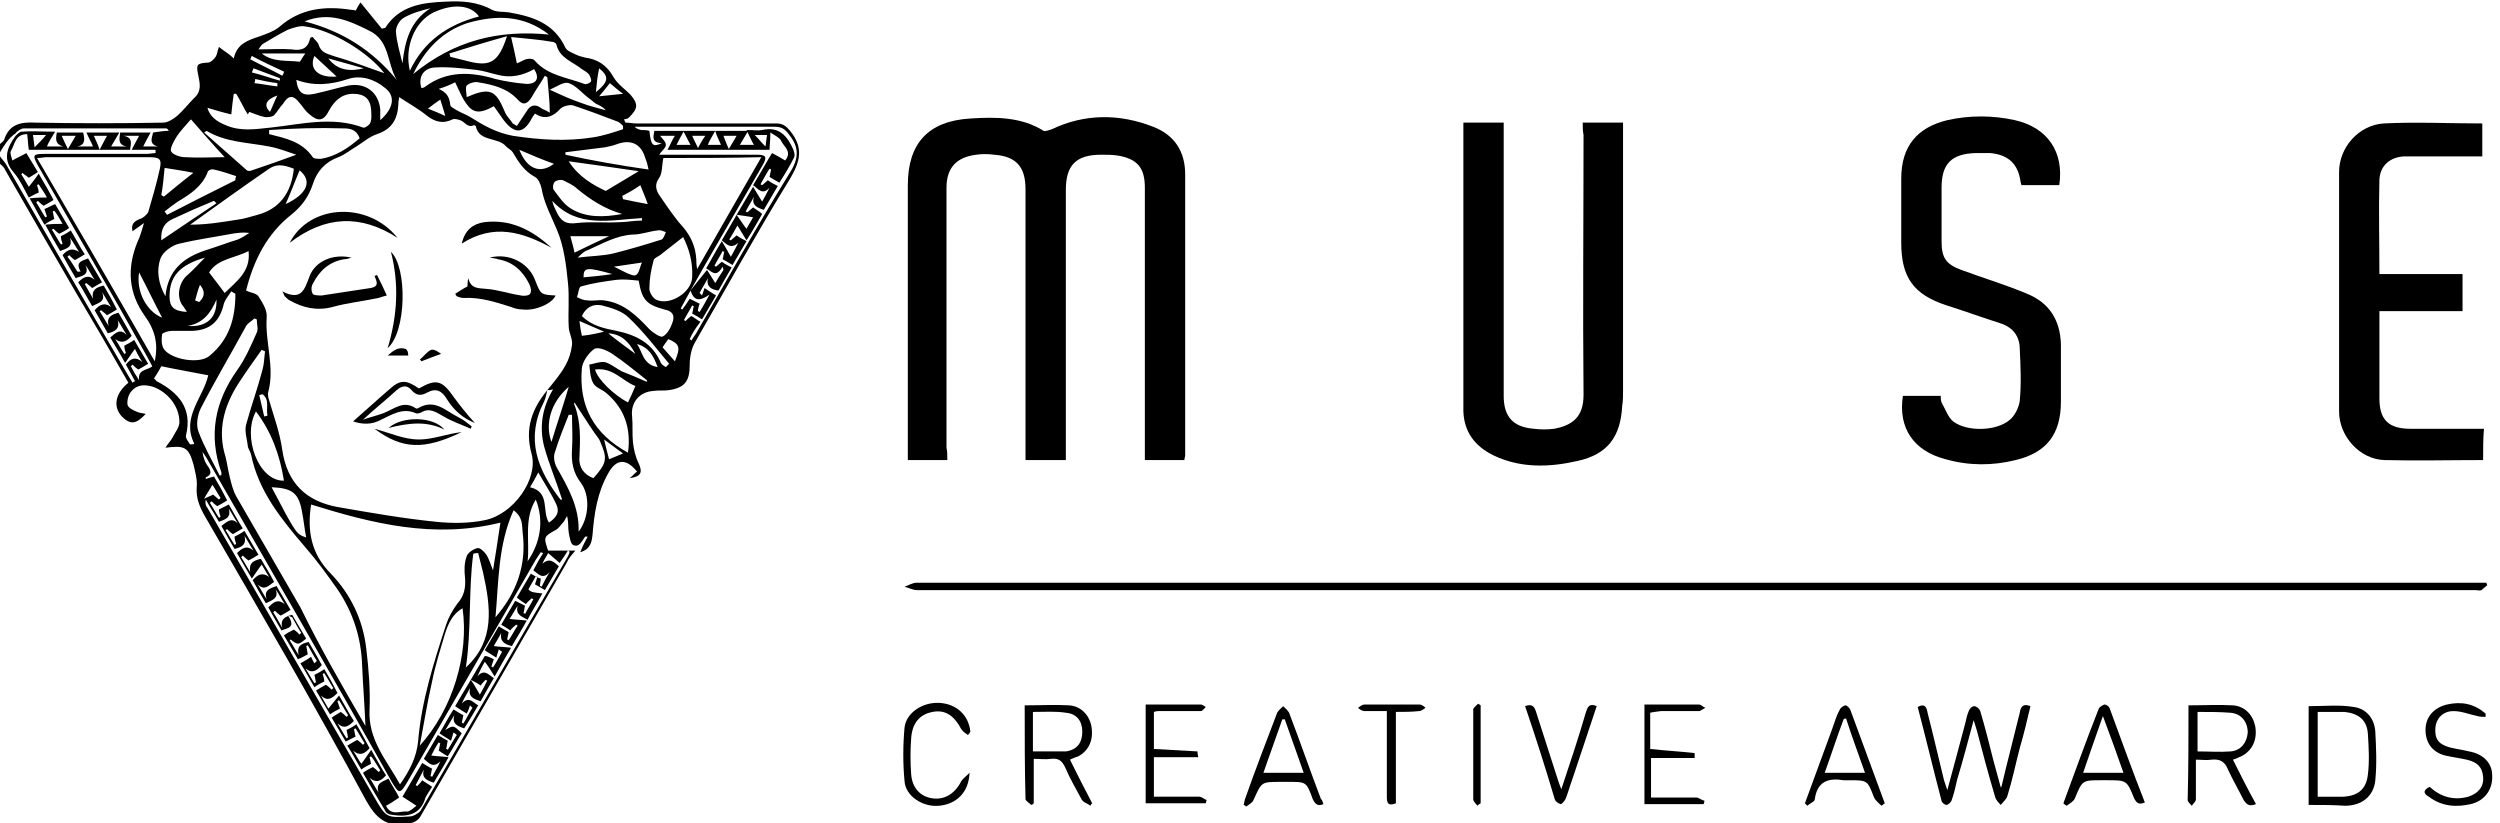 <svg xmlns="http://www.w3.org/2000/svg" width="243" height="80" viewBox="0 0 243 80" fill="none"><g clip-path="url(#clip0_3491_1493)"><path d="M0 13.999C0.16 13.839 0.32 13.759 0.4 13.599C0.88 12.079 2 11.839 3.44 11.919C7.6 11.999 11.68 11.999 15.84 11.919C16.32 11.919 16.8 11.599 17.2 11.279C17.84 10.719 18.32 10.079 18.88 9.519C19.6 8.879 19.44 8.159 19.28 7.359C19.04 6.239 19.12 6.159 20.24 6.079C20.48 6.079 20.8 5.759 20.96 5.519C21.12 5.279 21.12 4.959 21.28 4.559C21.76 4.959 22.24 5.199 22.72 5.679C23.04 4.239 24.08 3.919 25.28 3.519C25.92 3.279 26.64 3.039 27.12 2.639C29.2 0.799 31.6 0.559 34.16 0.959C34.32 0.959 34.4 0.959 34.56 1.039C34.72 0.799 34.8 0.559 35.04 0.239C35.76 1.119 36.48 1.999 37.12 2.799C37.28 2.719 37.44 2.719 37.44 2.719C38.8 0.559 41.04 0.239 43.36 0.159C44.88 0.079 46.4 0.159 47.84 0.959C48.32 1.199 48.88 1.119 49.44 1.199C51.76 1.599 53.84 2.239 54.96 4.639C55.12 4.959 55.6 5.119 55.92 5.279C56.24 5.439 56.56 5.519 56.88 5.599C58.08 5.759 58.96 6.319 59.6 7.439C60 8.159 60.72 8.639 61.28 9.199C62.08 10.159 62 10.559 61.12 11.439C61.04 11.519 60.8 11.599 60.64 11.599C60.72 11.679 60.72 11.839 60.8 11.919C61.12 11.919 61.52 11.999 61.84 11.999C66.4 11.999 70.96 11.999 75.44 11.999C76.08 11.999 76.4 12.239 76.8 12.719C78.08 14.319 77.84 15.599 76.8 17.359C73.6 22.559 70.64 27.919 67.6 33.199C67.2 33.839 67.04 34.719 67.04 35.439C67.04 36.959 66.64 37.679 65.04 37.919C64.56 37.999 64 37.919 63.52 37.999C62.16 38.079 61.28 39.119 61.44 40.479C61.52 41.279 61.44 42.159 61.52 42.959C61.6 43.679 61.76 44.399 62.08 45.039C62.48 45.919 62.32 46.319 61.2 46.479C61.52 46.239 61.68 45.999 61.92 45.839C60.88 44.559 59.92 44.559 59.12 45.999C58.08 47.839 57.76 49.839 57.6 51.919C57.52 52.639 57.44 53.359 56.4 53.679C56.64 53.039 56.88 52.639 57.12 52.159C56.96 52.159 56.88 52.159 56.88 52.159C56.56 52.559 56.32 53.279 55.68 52.959C55.44 52.799 55.36 52.159 55.28 51.759C55.2 51.279 55.28 50.799 55.12 50.159C54.96 50.399 54.88 50.639 54.72 50.799C54.48 51.039 54.32 51.359 54 51.519C52.88 52.159 52.8 52.159 53.28 53.519C54.16 53.519 55.04 53.519 55.92 53.519C55.6 53.919 55.28 54.239 55.12 54.639C50.4 62.799 45.68 71.039 40.96 79.199C40.64 79.839 40.16 79.999 39.52 80.079C37.52 80.399 36.56 79.519 35.6 77.839C30.56 68.479 25.28 59.439 20 50.319C19.44 49.359 19.04 48.479 19.12 47.359C19.2 46.639 18.96 45.839 18.8 45.119C18.32 43.439 17.92 43.279 16.08 43.519C16.32 43.119 16.64 42.799 16.8 42.479C17.04 41.999 17.44 41.519 17.44 41.039C17.44 39.439 16.24 38.079 14.88 37.599C14.08 37.359 13.36 37.359 12.8 37.999C12.48 38.319 12.32 38.959 12.4 39.359C12.48 39.679 13.04 39.919 13.44 40.079C13.68 40.159 13.92 40.159 14.16 40.239C13.2 41.279 12.64 41.279 11.84 40.479C10.96 39.519 11.2 38.239 12.48 37.199C10.8 34.239 9.12 31.359 7.36 28.399C5.04 24.399 2.72 20.399 0.48 16.479C0.4 16.239 0.16 16.079 0 15.919C0 15.679 0 15.439 0 15.199C0.16 15.439 0.4 15.679 0.56 15.919C4.48 22.719 8.4 29.599 12.4 36.399C12.56 36.639 12.72 36.959 12.88 37.199C12.96 37.119 13.04 37.119 13.12 37.039C12.8 36.479 12.56 35.999 12.24 35.439C12.72 34.799 13.2 34.639 13.84 35.199C13.52 34.719 13.28 34.239 13.12 33.919C12.8 34.319 12.56 34.719 12.16 35.279C11.6 34.239 11.12 33.519 10.72 32.799C11.28 32.319 11.68 31.919 12.32 32.559C12 32.079 11.76 31.599 11.44 31.119C11.68 31.999 11.12 32.239 10.48 32.399C10.08 31.679 9.6 30.879 9.2 30.159C9.68 29.599 10.16 29.359 10.8 29.839C10.48 29.359 10.24 28.879 9.92 28.399C10.32 29.359 9.52 29.439 8.96 29.759C8.48 28.959 8.08 28.159 7.6 27.439C8.08 26.959 8.56 26.639 9.2 27.199C8.88 26.719 8.64 26.239 8.32 25.759C8.72 26.799 7.92 26.799 7.36 27.039C6.88 26.239 6.48 25.519 6.08 24.799C6.56 24.239 7.04 24.079 7.68 24.479C7.36 23.999 7.12 23.519 6.8 23.119C7.12 24.079 6.4 24.159 5.84 24.399C5.36 23.599 4.96 22.879 4.4 21.839C5.12 21.759 5.6 21.759 6.08 21.759C5.84 21.359 5.6 20.879 5.28 20.479C5.2 20.479 5.2 20.559 5.12 20.559C5.2 20.799 5.2 21.039 5.28 21.279C4.96 21.439 4.64 21.599 4.32 21.839C3.84 21.039 3.44 20.239 2.88 19.279C3.6 19.199 4.08 19.199 4.56 19.199C4.4 18.879 4.08 18.399 3.76 17.919C3.68 17.919 3.6 17.999 3.6 17.999C3.68 18.239 3.76 18.479 3.76 18.719C3.36 18.879 3.12 19.039 2.8 19.199C2.32 18.319 1.92 17.439 1.36 16.799C0.24 15.519 0.64 14.399 1.52 13.199C1.68 13.039 1.92 12.799 2.08 12.799C3.04 12.719 4 12.799 5.36 12.799C4.96 13.439 4.72 13.839 4.56 14.239C5.04 14.239 5.6 14.239 6.16 14.239C5.28 13.999 5.44 13.439 5.52 12.879C6.4 12.879 7.28 12.879 8.08 12.879C8.24 13.519 8.32 14.079 7.52 14.239C8.08 14.239 8.64 14.239 9.04 14.239C8.88 13.839 8.64 13.439 8.4 12.879C9.52 12.879 10.4 12.879 11.6 12.879C11.28 13.439 11.04 13.839 10.8 14.239C11.2 14.239 11.76 14.239 12.32 14.239C11.44 14.079 11.6 13.519 11.68 12.879C12.64 12.879 13.44 12.879 14.64 12.879C14.32 13.439 14.08 13.919 13.92 14.239C14.32 14.239 14.8 14.239 15.36 14.239C14.4 13.999 14.8 13.359 14.88 12.879C15.44 12.799 15.92 12.719 16.4 12.719C16.32 12.559 16.24 12.479 16.16 12.479C11.52 12.479 6.96 12.479 2.32 12.479C2.08 12.479 1.68 12.719 1.52 12.959C0.8 13.439 0.4 14.159 0 14.799C0 14.559 0 14.239 0 13.999ZM67.12 28.239C67.6 27.599 68.08 27.039 68.72 26.239C69.04 26.719 69.28 27.119 69.52 27.519C69.76 27.119 70 26.719 70.32 26.239C70.32 26.159 70.24 25.999 70.24 25.919C69.6 27.039 69.2 26.399 68.64 26.079C69.12 25.279 69.52 24.479 70.16 23.439C70.56 24.079 70.8 24.559 71.04 24.959C71.28 24.559 71.52 24.079 71.76 23.599C71.04 24.239 70.64 23.759 70.16 23.359C70.64 22.559 71.04 21.839 71.6 20.879C72 21.439 72.24 21.839 72.56 22.239C72.72 21.919 73.04 21.439 73.2 21.119C72.72 21.039 72.24 20.959 71.6 20.879C72.16 19.919 72.64 19.119 73.2 18.159C73.6 18.799 73.84 19.199 74.08 19.599C74.32 19.199 74.56 18.719 74.8 18.239C74.08 19.039 73.68 18.319 73.2 17.999C73.84 16.959 74.4 15.919 75.04 14.879C75.52 15.119 75.92 15.359 76.32 15.599C77.04 14.719 76.16 14.239 75.92 13.679C75.76 13.359 75.36 13.199 74.88 12.879C74.88 13.679 74.8 14.159 74.8 14.559C73.52 14.559 72.32 14.559 70.8 14.559C71.12 13.999 71.36 13.599 71.6 13.199C71.2 13.199 70.64 13.199 70.32 13.199C70.48 13.599 70.64 14.079 70.88 14.559C69.76 14.559 68.96 14.559 67.76 14.559C68.08 13.919 68.32 13.519 68.56 13.199C68.16 13.199 67.6 13.199 67.28 13.199C67.44 13.599 67.68 13.999 67.92 14.559C66.8 14.559 66 14.559 64.88 14.559C65.2 13.999 65.36 13.519 65.6 13.199C65.2 13.199 64.64 13.199 64.16 13.199C64.4 13.519 64.72 13.759 64.72 14.079C64.72 14.399 64.32 14.639 64.08 15.039C64.4 15.039 64.72 15.039 64.96 15.039C67.84 15.039 70.72 15.039 73.6 15.039C74.48 15.039 74.56 15.279 74.16 15.999C73.36 17.359 72.56 18.799 71.76 20.159C70.24 22.799 68.64 25.519 67.12 28.239C66.8 28.799 66.48 29.439 66.16 29.999C66.24 29.999 66.24 30.079 66.32 30.079C66.56 29.759 66.8 29.439 67.04 29.039C67.36 29.199 67.68 29.359 68 29.519C67.92 29.759 67.84 29.999 67.84 30.239C67.92 30.239 67.92 30.319 68 30.319C68.32 29.839 68.56 29.359 68.96 28.639C67.92 29.359 67.44 29.199 67.12 28.239ZM53.2 37.919C53.84 37.119 54.48 36.399 54.96 35.519C55.28 34.959 55.52 34.239 55.6 33.519C55.68 32.959 55.28 32.319 55.28 31.759C55.2 30.319 55.36 28.879 55.2 27.439C55.04 25.759 54.8 23.919 54.16 22.399C53.6 21.039 52.88 19.759 52.64 18.319C52.56 17.919 52.32 17.359 52 17.199C50.96 16.639 50.4 15.759 49.84 14.799C49.68 14.559 49.44 14.479 49.2 14.239C48.4 13.279 46.56 13.839 46.24 12.239L46.08 12.159C45.44 12.479 45.2 11.839 44.72 11.679C44.48 11.599 44.16 11.519 44 11.599C43.04 12.079 42.24 11.839 41.44 11.199C40.64 10.559 39.76 10.079 38.8 9.439C38.72 9.839 38.72 9.999 38.72 10.159C38.64 11.599 38.08 12.559 36.64 13.039C35.92 13.279 35.28 13.839 34.64 14.239C34.08 14.559 33.52 15.039 32.88 15.279C31.6 15.759 30.8 16.639 30.4 17.919C30 19.119 29.36 19.999 28.4 20.799C25.92 22.719 24.64 25.359 23.92 28.239C24.4 28.479 24.88 28.479 25.12 28.799C25.52 29.439 26 30.159 25.92 30.879C25.76 33.279 26.72 35.679 26.08 38.079C26 38.239 26.08 38.479 26.08 38.639C26.56 40.319 27.2 41.999 27.44 43.759C27.92 46.959 29.76 48.719 32.8 49.279C36 49.839 39.2 50.399 42.4 50.719C43.92 50.879 45.6 50.879 47.12 50.559C49.92 49.999 52.32 46.559 51.68 44.159C50.96 41.599 51.76 39.679 53.2 37.919C53.12 38.239 53.04 38.719 52.88 39.039C51.04 42.639 52.24 45.679 54.48 48.559C54.48 48.559 54.56 48.559 54.64 48.559C54.08 46.799 53.36 45.119 52.88 43.359C52.4 41.439 52.72 39.599 53.76 37.839C53.52 37.919 53.36 37.919 53.2 37.919ZM48.64 50.799C42.16 52.399 36.16 50.879 30.24 49.039C29.84 51.599 30.24 53.839 32.16 55.759C34.08 57.759 35.28 60.239 35.6 63.039C35.84 65.039 36 67.039 35.92 68.959C35.76 71.919 37.6 73.919 38.88 76.239C39.84 74.879 40.48 73.599 40.64 72.079C40.96 68.159 42.16 64.399 43.36 60.719C43.6 59.999 44 59.279 44.48 58.639C45.12 57.919 45.28 57.119 45.2 56.159C45.12 55.439 45.12 54.719 45.36 54.079C45.44 53.759 46 53.359 46.4 53.279C46.64 53.199 47.04 53.599 47.28 53.919C47.52 54.319 47.68 54.799 47.92 55.439C48.16 53.919 48.4 52.479 48.64 50.799ZM35.52 70.559C35.44 68.479 35.28 66.639 35.2 64.719C35.12 61.999 34.32 59.519 32.8 57.279C31.84 55.919 30.8 54.479 29.68 53.199C27.36 50.479 25.12 47.759 24.4 44.159C24.32 43.839 24.08 43.599 24.08 43.279C24 42.639 23.76 41.919 23.92 41.279C24.4 39.519 25.04 37.759 25.52 35.919C25.68 35.359 25.68 34.719 25.76 34.159C25.68 34.079 25.52 34.079 25.44 33.999C24.64 35.119 23.84 36.239 23.12 37.359C21.76 39.519 21.12 41.839 21.92 44.399C22.08 45.039 22.16 45.679 22.32 46.319C22.48 46.959 22.64 47.679 22.96 48.239C25.04 51.839 27.12 55.439 29.2 59.039C31.12 62.959 33.28 66.719 35.52 70.559ZM15.04 35.119C15.44 33.279 14.96 31.919 14.08 30.719C12.48 28.479 12.32 26.079 13.36 23.519C13.6 23.039 13.76 22.479 14 21.679C13.44 22.079 13.2 22.239 12.88 22.479C12.72 21.759 13.04 21.519 13.6 21.279C13.92 21.199 14.24 20.879 14.4 20.639C14.8 19.279 15.2 17.919 15.52 16.479C15.76 15.439 15.52 15.279 14.48 15.279C11.12 15.279 7.76 15.279 4.48 15.279C4.24 15.279 4 15.359 3.6 15.359C7.44 21.919 11.2 28.399 15.04 35.119ZM64.48 15.359C64.32 16.079 64.4 16.799 64.08 17.279C63.6 17.919 63.76 18.479 64.08 18.959C64.8 19.999 65.52 21.119 66.4 22.079C67.2 23.039 67.6 23.999 67.68 25.199C67.68 25.439 67.68 25.679 67.76 26.159C69.92 22.399 71.92 18.879 74 15.279C70.8 15.359 67.6 15.359 64.48 15.359ZM48 64.079C47.92 64.319 47.84 64.559 47.76 64.799C47.84 64.799 47.92 64.879 47.92 64.879C48.24 64.399 48.48 63.919 48.8 63.359C48.72 63.279 48.56 63.199 48.48 63.119C48.4 63.359 48.32 63.679 48.24 63.919C47.76 63.599 47.44 63.439 47.12 63.199C47.6 62.399 48 61.679 48.48 60.879C48.88 61.119 49.12 61.279 49.44 61.439C49.36 61.759 49.36 61.919 49.28 62.159C49.36 62.159 49.36 62.159 49.44 62.239C49.76 61.759 50 61.279 50.32 60.799C50.24 60.799 50.24 60.719 50.16 60.719C50 60.879 49.76 61.039 49.6 61.279C49.28 61.039 48.96 60.879 48.72 60.719C49.2 59.919 49.6 59.199 50.08 58.399C50.4 58.559 50.72 58.719 51.04 58.879C50.96 59.119 50.96 59.359 50.88 59.599C50.96 59.599 50.96 59.599 51.04 59.679C51.28 59.199 51.6 58.719 51.84 58.239C51.76 58.239 51.76 58.159 51.68 58.159C51.52 58.319 51.28 58.479 51.12 58.719C50.8 58.479 50.48 58.319 50.24 58.079C50.72 57.279 51.12 56.559 51.6 55.759C52 55.999 52.24 56.159 52.56 56.239C52.56 56.479 52.48 56.719 52.48 56.959C52.56 56.959 52.56 56.959 52.64 57.039C52.88 56.559 53.12 56.079 53.44 55.599C52.72 56.399 52.32 55.759 51.84 55.439C52.16 54.799 52.48 54.239 52.8 53.759C52.72 53.759 52.64 53.679 52.56 53.679C52.4 53.919 52.24 54.159 52.08 54.399C47.92 61.599 43.76 68.799 39.6 75.999C38.88 77.199 38.8 77.199 38.08 75.999C32.16 65.439 26.16 55.119 20.24 44.799C20.08 44.479 19.84 44.159 19.68 43.919C19.76 44.479 19.92 44.959 20.24 45.359C20.56 45.839 20.56 46.159 20 46.399C20 46.399 20 46.479 20 46.559C20.24 46.479 20.48 46.399 20.8 46.319C21.28 47.119 21.68 47.839 22.08 48.639C21.68 48.879 21.44 49.039 21.12 49.199C20.88 49.039 20.72 48.879 20.56 48.719C20.48 48.799 20.48 48.799 20.4 48.879C20.72 49.359 20.96 49.839 21.28 50.319C21.36 50.319 21.44 50.239 21.44 50.239C21.36 49.999 21.28 49.759 21.28 49.519C21.6 49.359 21.92 49.199 22.24 49.039C22.72 49.839 23.12 50.639 23.6 51.359C23.2 51.599 22.88 51.759 22.64 51.919C22.4 51.759 22.24 51.599 22.08 51.439C22 51.439 22 51.519 21.92 51.519C22.24 51.999 22.48 52.479 22.8 52.959C22.88 52.959 22.88 52.879 22.96 52.879C22.88 52.639 22.8 52.399 22.8 52.159C23.12 51.999 23.44 51.839 23.76 51.599C24.24 52.399 24.64 53.119 25.12 53.919C24.72 54.159 24.48 54.319 24.16 54.479C23.92 54.319 23.76 54.159 23.6 53.999C23.52 54.079 23.52 54.079 23.44 54.159C23.76 54.639 24 55.119 24.32 55.599C24.16 54.719 24.64 54.479 25.36 54.319C25.76 55.039 26.24 55.759 26.64 56.559C26.08 56.959 25.68 57.439 25.04 56.799C25.36 57.279 25.6 57.759 25.92 58.239C25.6 57.279 26.32 57.199 26.88 56.959C27.36 57.759 27.76 58.479 28.24 59.279C27.84 59.519 27.6 59.679 27.28 59.839C27.04 59.679 26.88 59.519 26.72 59.359C26.64 59.439 26.64 59.439 26.56 59.519C26.88 59.999 27.12 60.479 27.44 61.039C27.2 60.159 27.76 59.919 28.4 59.759C28.88 60.559 29.28 61.279 29.76 62.079C29.44 62.319 29.2 62.559 28.96 62.559C28.72 62.559 28.48 62.319 28.24 62.159L28.16 62.239C28.48 62.719 28.72 63.199 29.04 63.679C28.8 62.719 29.36 62.559 30 62.399C30.48 63.199 30.88 63.919 31.28 64.639C30.8 65.199 30.32 65.519 29.68 64.959C30 65.439 30.24 65.919 30.56 66.399C30.64 66.399 30.64 66.319 30.72 66.319C30.64 66.079 30.64 65.839 30.56 65.599C30.88 65.439 31.2 65.279 31.52 65.039C32 65.839 32.4 66.559 32.8 67.359C32.32 67.839 31.84 68.239 31.2 67.599C31.44 68.079 31.76 68.559 31.92 68.879C32.24 68.479 32.56 68.079 32.96 67.599C33.52 68.559 33.92 69.359 34.4 70.079C33.84 70.639 33.44 70.879 32.8 70.319C33.12 70.799 33.36 71.279 33.68 71.759C33.76 71.759 33.76 71.679 33.84 71.679C33.76 71.439 33.76 71.199 33.68 70.959C34 70.799 34.32 70.639 34.64 70.399C35.12 71.199 35.52 71.999 35.92 72.719C35.44 73.279 34.96 73.519 34.32 72.959C34.64 73.439 34.88 73.919 35.12 74.239C35.44 73.839 35.68 73.439 36.08 72.879C36.64 73.839 37.04 74.639 37.52 75.359C37.04 75.919 36.56 76.159 35.92 75.599C36.24 76.079 36.48 76.559 36.8 77.039C36.48 76.079 37.2 75.999 37.76 75.679C38.08 76.319 38.48 76.879 38.8 77.519C38.32 77.839 38 78.079 37.52 78.319C38 79.359 38.96 78.799 39.6 78.879C39.84 78.879 40.16 78.559 40.48 78.319C39.84 77.919 39.52 77.679 39.12 77.439C39.76 76.319 40.4 75.279 41.04 74.159C41.44 74.399 41.68 74.559 42 74.719C41.92 74.959 41.92 75.199 41.84 75.439C41.92 75.439 41.92 75.439 42 75.519C42.24 75.039 42.56 74.559 42.8 73.999C42.08 74.719 41.68 74.159 41.2 73.759C41.68 72.959 42.08 72.239 42.56 71.439C42.96 71.679 43.2 71.839 43.52 71.999C43.44 72.319 43.44 72.559 43.36 72.799C43.44 72.799 43.44 72.799 43.52 72.879C43.84 72.399 44.08 71.919 44.4 71.439C44.32 71.359 44.24 71.279 44.08 71.199C44 71.439 43.92 71.759 43.84 71.999C43.36 71.679 43.04 71.519 42.72 71.279C43.2 70.479 43.6 69.679 44.08 68.959C44.48 69.199 44.72 69.359 45.04 69.519C44.96 69.839 44.96 69.999 44.88 70.239C44.96 70.239 44.96 70.319 45.04 70.319C45.36 69.839 45.6 69.279 45.92 68.799C45.84 68.719 45.76 68.639 45.68 68.559C45.6 68.799 45.52 69.119 45.36 69.359C44.88 69.039 44.56 68.879 44.24 68.639C44.72 67.839 45.12 67.119 45.76 66.079C46.16 66.639 46.4 67.119 46.64 67.519C46.88 67.119 47.12 66.639 47.36 66.159C47.28 66.159 47.28 66.079 47.2 66.079C47.04 66.239 46.88 66.399 46.72 66.639C46.4 66.399 46.08 66.239 45.76 66.079C46.24 65.279 46.64 64.559 47.12 63.759C47.36 63.759 47.68 63.919 48 64.079ZM52.72 57.679C52.16 58.719 51.68 59.439 51.28 60.239C50.72 59.919 50.08 59.759 50.32 58.879C50 59.359 49.76 59.839 49.52 60.159C50.08 60.239 50.56 60.239 51.2 60.319C50.64 61.359 50.16 62.079 49.76 62.799C49.04 62.639 48.56 62.319 48.72 61.519C48.48 61.999 48.16 62.479 48 62.799C48.56 62.879 49.04 62.879 49.68 62.959C49.12 63.919 48.64 64.719 48.08 65.759C47.68 65.119 47.44 64.719 47.12 64.319C46.88 64.719 46.64 65.199 46.4 65.759C47.04 64.959 47.52 65.599 48 65.919C47.52 66.719 47.12 67.439 46.72 68.159C46 67.919 45.52 67.759 45.68 66.879C45.44 67.359 45.12 67.839 44.88 68.399C45.6 67.599 46 68.319 46.48 68.559C46 69.359 45.6 70.079 45.12 70.799C44.4 70.559 43.92 70.319 44.16 69.519C43.84 69.999 43.6 70.479 43.28 70.959C44.08 70.479 44.08 70.479 44.88 71.279C44.4 71.999 44 72.799 43.52 73.519C43.12 73.279 42.88 73.119 42.64 72.959C42.72 72.719 42.72 72.479 42.8 72.239C42.72 72.239 42.72 72.239 42.64 72.159C42.32 72.639 42.08 73.119 41.92 73.439C42.48 73.519 42.96 73.519 43.6 73.599C43.04 74.639 42.56 75.359 42.16 76.079C41.44 75.839 40.96 75.599 41.2 74.799C40.96 75.279 40.64 75.839 40.4 76.319C40.48 76.319 40.48 76.399 40.56 76.399C40.72 76.239 40.88 76.079 41.04 75.839C41.36 76.079 41.68 76.239 42 76.479C41.76 76.879 41.52 77.199 41.36 77.519C40.88 79.199 39.6 79.439 38.08 79.199C37.84 79.199 37.52 79.039 37.44 78.799C36.72 77.599 36 76.399 35.28 75.119C35.6 74.879 35.92 74.719 36.24 74.559C36.48 74.719 36.64 74.879 36.8 75.039C36.88 74.959 36.88 74.959 36.96 74.879C36.64 74.399 36.4 73.919 36.08 73.519C36 73.519 36 73.599 35.92 73.599C36 73.839 36 74.079 36.08 74.239C35.76 74.399 35.44 74.559 35.12 74.799C34.64 73.999 34.24 73.199 33.76 72.479C34.16 72.239 34.4 72.079 34.72 71.919C34.96 72.079 35.12 72.239 35.28 72.399C35.36 72.319 35.36 72.319 35.44 72.239C35.12 71.759 34.88 71.279 34.56 70.799C34.48 70.799 34.48 70.879 34.4 70.879C34.48 71.119 34.48 71.359 34.56 71.599C34.24 71.759 33.92 71.919 33.6 72.079C33.12 71.279 32.72 70.559 32.24 69.759C32.56 69.519 32.88 69.359 33.12 69.199C33.36 69.359 33.52 69.519 33.68 69.679C33.76 69.599 33.76 69.599 33.84 69.519C33.52 69.039 33.28 68.559 32.96 68.079C32.88 68.079 32.8 68.159 32.8 68.159C32.88 68.399 32.96 68.639 33.04 68.879C32.72 69.039 32.4 69.199 32.08 69.439C31.6 68.639 31.2 67.919 30.72 67.119C31.12 66.879 31.36 66.719 31.68 66.559C31.92 66.719 32.08 66.879 32.24 67.039C32.32 66.959 32.32 66.959 32.4 66.879C32.08 66.399 31.84 65.919 31.52 65.439C31.44 65.439 31.36 65.519 31.36 65.519C31.44 65.759 31.52 65.999 31.52 66.239C31.2 66.399 30.88 66.559 30.56 66.799C30.08 65.999 29.68 65.199 29.2 64.479C29.6 64.239 29.92 64.079 30.24 63.839C30.32 64.079 30.48 64.319 30.56 64.479C30.64 64.399 30.72 64.319 30.8 64.239C30.48 63.759 30.24 63.279 29.92 62.719C29.84 62.719 29.84 62.799 29.76 62.799C29.84 63.039 29.84 63.279 29.92 63.599C29.6 63.759 29.36 63.919 28.96 64.079C28.48 63.279 28.08 62.559 27.6 61.759C27.92 61.519 28.24 61.359 28.56 61.199C28.8 61.359 28.96 61.519 29.12 61.679C29.2 61.599 29.2 61.599 29.28 61.519C28.96 61.039 28.72 60.559 28.4 59.999C28.24 59.919 28.16 59.919 28 59.839C28.8 61.039 27.92 61.039 27.36 61.279C26.88 60.479 26.48 59.759 26.08 59.039C26.56 58.559 26.96 58.159 27.68 58.719C27.36 58.239 27.12 57.759 26.8 57.279C27.12 58.159 26.48 58.319 25.84 58.639C25.36 57.839 24.96 57.119 24.56 56.399C25.04 55.839 25.52 55.599 26.16 56.079C25.84 55.599 25.6 55.119 25.44 54.879C25.12 55.279 24.88 55.679 24.48 56.239C23.92 55.279 23.44 54.479 23.04 53.759C23.52 53.279 24 52.959 24.64 53.519C24.32 53.039 24.08 52.559 23.76 52.079C24 52.959 23.44 53.199 22.8 53.359C22.32 52.559 21.92 51.839 21.52 51.119C22.08 50.719 22.48 50.239 23.12 50.879C22.8 50.399 22.56 49.919 22.24 49.439C22.48 50.319 21.92 50.479 21.28 50.719C20.88 49.999 20.4 49.279 20 48.559C19.92 48.879 20 49.199 20.16 49.359C25.6 58.719 30.96 68.159 36.4 77.519C37.52 79.439 37.52 79.519 39.84 79.359C40.16 79.359 40.72 79.039 40.88 78.799C45.68 70.559 50.4 62.319 55.2 54.079C55.28 53.919 55.36 53.759 55.36 53.599C55.28 53.599 55.28 53.519 55.2 53.519C54.96 53.919 54.72 54.239 54.4 54.719C54 54.399 53.68 54.079 53.28 53.759C53.12 54.079 52.88 54.399 52.72 54.799C53.44 54.159 53.84 54.639 54.32 55.039C53.84 55.839 53.44 56.559 52.96 57.359C52.56 57.119 52.32 56.959 52 56.799C52.08 56.559 52.16 56.319 52.24 56.079C52.16 56.079 52.08 55.999 52.08 55.999C51.84 56.479 51.52 56.959 51.36 57.279C51.6 57.599 52 57.599 52.72 57.679ZM60.56 12.559C60.56 12.479 60.56 12.319 60.56 12.239C60.4 12.079 60.24 11.919 60.08 11.839C58.64 11.279 57.12 10.719 55.68 10.239C55.36 10.159 54.72 10.319 54.48 10.559C53.76 11.359 52.96 11.679 52 11.039C51.84 11.279 51.76 11.359 51.68 11.519C50.88 13.039 50 13.039 48.96 11.679C48.64 11.199 48.32 10.799 48 10.319C47.12 10.799 46.24 11.199 45.52 10.319C44.96 9.679 44.64 8.799 44.24 7.999C43.76 8.239 43.2 8.479 42.64 8.639C43.36 8.959 43.68 9.359 43.76 10.159C43.76 10.399 44.16 10.559 44.4 10.719C44.8 10.959 45.28 11.119 45.68 11.359C46.96 12.159 48.16 12.879 49.84 13.199C52.48 13.599 55.04 13.759 57.6 13.359C58.64 13.199 59.6 12.879 60.56 12.559ZM20.16 10.479C20.4 11.359 21.12 11.839 21.92 12.159C23.36 12.799 24.8 12.559 26.32 12.399C29.28 12.079 32.32 11.279 35.28 12.399C35.44 12.479 35.92 12.159 36 11.919C36.16 11.519 36.08 11.119 36.08 10.719C36 9.599 35.44 9.119 34.32 9.119C33.2 9.119 32.48 9.839 32 10.719C31.44 11.839 30.88 11.839 30 11.039C29.6 10.719 29.36 10.239 29.04 9.919C28.48 9.199 28 9.279 27.52 10.079C27.2 10.399 26.96 10.879 26.64 11.199C26.48 11.359 26 11.439 25.68 11.359C25.2 11.279 24.72 11.039 24.24 10.879C24.16 10.959 24.16 11.039 24.08 11.119C23.68 10.479 23.36 9.759 22.96 9.119C22.88 9.119 22.8 9.119 22.72 9.119C22.64 9.679 22.56 10.319 22.48 11.119C21.76 10.959 20.96 10.719 20.16 10.479ZM2.64 13.039C1.44 13.039 1.44 14.079 1.04 14.719C0.96 14.879 1.12 15.279 1.2 15.599C1.76 15.279 2.16 15.119 2.56 14.879C2.96 15.519 3.28 16.079 3.68 16.719C3.36 16.959 3.04 17.119 2.8 17.279C2.56 17.119 2.4 16.959 2.16 16.799C2.16 16.879 2.08 16.879 2.08 16.959C2.4 17.439 2.64 17.919 2.8 18.159C3.12 17.759 3.44 17.359 3.76 16.879C4.32 17.839 4.8 18.639 5.2 19.439C4.8 19.679 4.56 19.839 4.24 19.999C4 19.839 3.84 19.679 3.68 19.519C3.6 19.599 3.6 19.599 3.52 19.679C3.84 20.159 4.08 20.639 4.4 21.119C4.48 21.119 4.56 21.039 4.56 21.039C4.48 20.799 4.4 20.559 4.32 20.319C4.72 20.159 4.96 19.999 5.36 19.839C5.84 20.639 6.24 21.359 6.72 22.159C6.4 22.399 6.08 22.559 5.76 22.719C5.52 22.559 5.36 22.399 5.2 22.239C5.12 22.239 5.12 22.319 5.04 22.319C5.36 22.799 5.6 23.279 5.92 23.759C6 23.759 6.08 23.679 6.08 23.679C6 23.439 5.92 23.279 5.92 22.959C6.24 22.799 6.56 22.639 6.88 22.399C7.36 23.199 7.76 23.999 8.24 24.719C7.84 24.959 7.6 25.119 7.28 25.279C7.04 25.119 6.88 24.959 6.72 24.799C6.64 24.879 6.64 24.879 6.56 24.959C6.96 25.439 7.2 25.919 7.52 26.399C7.6 26.399 7.68 26.399 7.84 26.399C7.28 25.439 8 25.359 8.56 25.119C9.04 25.919 9.44 26.639 9.92 27.439C9.52 27.679 9.2 27.839 8.96 27.999C8.72 27.759 8.56 27.679 8.4 27.519C8.32 27.519 8.32 27.599 8.24 27.599C8.48 28.079 8.8 28.559 9.04 29.039C8.88 28.159 9.36 27.919 10.08 27.759C10.56 28.559 10.96 29.279 11.36 30.079C10.96 30.319 10.72 30.479 10.4 30.639C10.16 30.399 10 30.319 9.84 30.159C9.76 30.159 9.76 30.239 9.68 30.239C10 30.719 10.24 31.199 10.56 31.679C10.32 30.799 10.88 30.559 11.52 30.399C11.92 31.119 12.4 31.919 12.8 32.639C12.32 33.199 11.84 33.439 11.2 32.959C11.52 33.439 11.76 33.919 12.08 34.399C12.16 34.399 12.16 34.319 12.24 34.319C12.16 34.079 12.08 33.839 12.08 33.599C12.4 33.439 12.72 33.279 13.04 33.039C13.52 33.839 13.92 34.559 14.4 35.359C14 35.599 13.76 35.759 13.44 35.919C13.2 35.759 13.04 35.599 12.88 35.439C12.8 35.519 12.8 35.519 12.72 35.599C12.96 36.079 13.2 36.479 13.52 36.959C13.36 35.839 14.4 35.999 14.8 35.599C14.64 35.279 14.4 34.879 14.24 34.559C10.8 28.399 7.2 22.239 3.68 16.079C3.12 15.039 3.2 14.959 4.4 14.959C7.68 14.959 10.96 14.959 14.24 14.959C14.56 14.959 14.88 14.879 15.12 14.879C15.12 14.799 15.12 14.719 15.12 14.559C14.48 14.559 13.76 14.559 12.8 14.559C13.12 13.919 13.36 13.519 13.52 13.199C13.12 13.199 12.56 13.199 12 13.199C12.96 13.359 12.72 13.999 12.64 14.559C11.76 14.559 10.88 14.559 9.68 14.559C10 13.919 10.24 13.519 10.4 13.199C10 13.199 9.44 13.199 9.12 13.199C9.28 13.599 9.52 13.999 9.68 14.559C8.56 14.559 7.68 14.559 6.56 14.559C6.88 13.999 7.12 13.599 7.36 13.199C6.96 13.199 6.4 13.199 6 13.199C6.16 13.599 6.4 14.079 6.64 14.559C5.2 14.559 4 14.559 2.8 14.559C2.72 14.079 2.72 13.599 2.64 13.039ZM28.56 16.399C27.52 15.999 26.88 15.919 26.16 16.399C23.6 18.159 21.04 19.999 18.48 21.839C20.08 21.839 21.52 21.599 23.04 21.359C23.76 21.279 24.4 21.039 25.04 20.879C27.12 20.319 28.32 18.799 28.56 16.399ZM62.88 37.119C62.88 37.039 62.88 37.039 62.88 36.959C61.76 36.079 60.72 35.199 59.52 34.399C59.04 34.079 58.16 33.679 57.76 33.919C57.2 34.319 56.64 35.119 56.56 35.759C56.24 39.439 57.68 42.159 61.04 43.999C61.36 41.679 60.72 39.679 58.88 38.159C58.48 37.839 57.92 37.679 57.68 37.279C57.36 36.719 57.36 36.079 57.28 35.439C57.76 35.359 58.32 35.119 58.8 35.199C59.36 35.359 59.84 35.759 60.4 36.079C61.2 36.399 62 36.719 62.88 37.119ZM44.96 59.119C44 59.679 43.6 60.559 43.28 61.519C42.8 63.119 42.32 64.639 42 66.239C41.52 68.319 41.2 70.399 40.8 72.479C44 68.959 45.6 63.599 44.96 59.119ZM67.04 32.959C67.12 33.039 67.2 33.039 67.2 33.119C67.36 32.799 67.6 32.559 67.76 32.239C70.72 27.119 73.6 21.919 76.72 16.879C77.6 15.519 77.76 14.399 76.72 13.119C76.32 12.559 76 12.319 75.28 12.319C71.04 12.319 66.8 12.319 62.56 12.319C62.24 12.319 62 12.319 61.68 12.319C61.92 12.559 62.08 12.559 62.32 12.639C62.56 12.639 62.88 12.639 63.12 12.719C63.28 14.159 63.44 14.319 64.32 13.919C63.28 13.839 63.52 13.279 63.6 12.719C64.48 12.719 65.36 12.719 66.48 12.719C66.16 13.279 65.92 13.759 65.76 14.079C66.16 14.079 66.72 14.079 67.12 14.079C66.88 13.679 66.72 13.279 66.4 12.719C67.52 12.719 68.4 12.719 69.52 12.719C69.2 13.279 68.96 13.679 68.8 14.079C69.2 14.079 69.76 14.079 70.08 14.079C69.92 13.679 69.68 13.279 69.52 12.719C70.64 12.719 71.52 12.719 72.72 12.719C72.4 13.279 72.16 13.679 71.92 14.079C72.32 14.079 72.88 14.079 73.28 14.079C73.04 13.679 72.88 13.279 72.56 12.639C73.28 12.639 73.68 12.719 74.08 12.639C75.76 12.239 76.56 13.279 77.12 14.559C77.2 14.799 77.28 15.039 77.2 15.279C76.8 16.079 76.32 16.879 75.76 17.759C75.36 17.519 75.04 17.359 74.8 17.199C74.88 16.879 74.88 16.719 74.96 16.479C74.88 16.479 74.88 16.399 74.8 16.399C74.48 16.879 74.24 17.359 73.92 17.919C74 17.919 74 17.999 74.08 17.999C74.24 17.839 74.48 17.679 74.64 17.519C74.96 17.759 75.28 17.919 75.6 18.079C75.12 18.879 74.72 19.599 74.24 20.399C73.52 20.159 73.04 19.919 73.28 19.119C73.04 19.599 72.72 20.079 72.48 20.559C72.56 20.559 72.56 20.639 72.64 20.639C72.8 20.479 73.04 20.319 73.2 20.159C73.52 20.399 73.84 20.559 74.08 20.799C73.6 21.599 73.2 22.399 72.56 23.359C72.16 22.719 71.92 22.319 71.68 21.919C71.44 22.319 71.2 22.799 70.88 23.279C70.96 23.279 70.96 23.359 71.04 23.359C71.2 23.199 71.44 23.039 71.6 22.879C71.92 23.119 72.24 23.279 72.56 23.439C72.08 24.239 71.68 24.959 71.2 25.759C70.8 25.519 70.56 25.359 70.24 25.199C70.32 24.959 70.32 24.719 70.4 24.479C70.32 24.479 70.24 24.399 70.24 24.399C70 24.879 69.68 25.359 69.44 25.839C69.52 25.839 69.52 25.919 69.6 25.919C69.76 25.759 70 25.599 70.16 25.439C70.48 25.679 70.8 25.839 71.12 25.999C70.64 26.799 70.24 27.519 69.84 28.239C69.12 28.159 68.64 27.839 68.8 27.039C68.56 27.519 68.24 27.999 68 28.479C68.08 28.559 68.16 28.639 68.24 28.719C68.32 28.479 68.4 28.239 68.48 27.999C68.96 28.319 69.2 28.479 69.6 28.719C69.12 29.519 68.72 30.239 68.24 31.039C67.84 30.799 67.6 30.639 67.28 30.479C67.36 30.239 67.36 29.999 67.44 29.759C67.36 29.759 67.36 29.759 67.28 29.679C67.04 30.159 66.72 30.639 66.48 31.119C66.56 31.119 66.56 31.199 66.64 31.199C66.8 31.039 66.96 30.879 67.2 30.719C67.52 30.879 67.76 31.119 68.08 31.279C67.6 31.919 67.28 32.399 67.04 32.959ZM62.08 27.279C61.28 27.199 60.56 27.119 59.92 27.199C58.72 27.359 57.6 27.519 56.48 27.839C56.24 27.919 56.24 28.479 56.08 28.879C56.4 29.039 56.72 29.199 57.12 29.199C57.68 29.279 58.16 29.119 58.72 29.199C60.64 29.439 61.92 30.719 63.12 31.999C63.44 32.319 64.16 32.799 64.4 32.719C64.88 32.479 65.2 31.839 65.36 31.359C65.6 30.719 65.44 30.239 64.56 30.079C62.8 29.599 62.4 29.119 62.08 27.279ZM21.36 46.239C21.44 46.239 21.44 46.159 21.52 46.159C21.52 46.079 21.52 45.999 21.52 45.919C20.24 42.319 20.88 39.039 23.04 35.999C23.84 34.879 24.4 33.599 24.96 32.319C25.12 31.999 24.96 31.519 24.96 31.039C24.88 31.039 24.8 30.959 24.72 30.959C24.4 31.279 24 31.439 23.84 31.839C22.4 34.479 20.88 37.039 19.52 39.679C19.2 40.319 19.04 41.279 19.28 41.919C19.84 43.439 20.64 44.799 21.36 46.239ZM22.88 28.559C22.72 28.479 22.64 28.399 22.48 28.319C22.24 28.719 21.92 29.039 21.76 29.519C21.36 31.279 20.4 32.079 18.72 32.159C18.08 32.159 17.36 32.159 16.72 32.159C16.4 32.159 15.84 32.319 15.76 32.479C15.68 32.959 15.68 33.519 15.92 33.919C16.64 34.959 19.44 35.439 20.4 34.559C22.32 32.959 22.88 30.879 22.88 28.559ZM40.16 7.199C44.16 3.919 48.48 2.879 53.36 3.359C50.88 1.439 48.24 1.439 45.44 2.239C43.04 3.039 41.36 4.719 40.16 7.199ZM66.4 23.039C65.6 23.679 64.88 24.239 64.16 24.799C63.92 24.959 63.52 25.119 63.52 25.359C63.28 26.239 63.12 27.119 63.12 28.079C63.12 28.399 63.44 28.959 63.76 29.119C65.04 29.759 67.2 28.479 67.28 26.959C67.36 25.439 66.96 24.159 66.4 23.039ZM37.36 7.119C35.84 5.119 32.24 2.879 29.6 2.559C29.12 2.479 28.48 2.719 28 2.879C27.2 3.279 26.4 3.759 25.6 4.239C25.44 4.319 25.36 4.479 25.12 4.799C26.32 4.799 27.36 4.719 28.32 4.799C29.36 4.959 29.92 4.719 30.16 3.679C30.16 3.679 30.24 3.599 30.4 3.599C30.56 3.839 30.88 4.079 30.96 4.319C31.2 5.119 31.76 5.199 32.4 5.439C34.08 5.919 35.76 6.559 37.36 7.119ZM49.92 49.599C48.4 52.959 48.48 56.479 48.16 59.999C50.24 57.599 51.2 54.879 50.8 51.759C50.72 51.119 50.88 50.319 49.92 49.599ZM26.16 12.639C26.16 12.799 26.16 12.879 26.16 13.039C27.76 13.439 29.36 13.759 30.4 15.279C30.48 15.439 30.88 15.439 31.2 15.439C32.64 15.199 33.84 14.399 34.96 13.439C34.64 12.559 34 12.479 33.36 12.479C30.88 12.399 28.56 12.479 26.16 12.639ZM49.68 3.599C49.92 4.639 50.08 5.359 50.24 6.159C50.64 5.999 50.88 5.839 51.12 5.759C51.44 5.679 51.84 5.679 52 5.919C53.28 7.359 55.12 7.519 56.8 8.159C56.96 8.239 57.36 8.079 57.44 7.919C57.52 7.759 57.36 7.439 57.28 7.279C57.12 7.039 56.8 6.879 56.56 6.719C55.68 5.999 54.4 5.679 54.08 4.319C54.08 4.239 53.84 4.079 53.76 4.079C52.4 3.839 51.12 3.759 49.68 3.599ZM45.28 64.879C48.16 62.239 47.68 58.959 46.96 55.679C46.8 55.039 46.64 54.399 46.48 53.759C46.32 53.759 46.16 53.759 46 53.839C45.52 57.439 45.84 61.199 45.28 64.879ZM46.56 1.599C45.76 0.479 44.08 0.319 42.16 1.199C40.32 2.079 39.28 4.559 39.84 6.879C41.2 3.999 43.52 2.399 46.56 1.599ZM20.24 36.479C18.64 36.159 17.2 35.919 15.68 35.599C15.52 35.919 15.28 36.319 14.96 36.799C15.12 36.879 15.12 36.959 15.2 37.039C17.36 38.159 18.72 39.679 18.08 42.319C18 42.559 18.32 42.959 18.48 43.199C18.64 43.199 18.8 43.199 18.88 43.119C17.6 40.559 19.76 38.639 20.24 36.479ZM55.6 40.319C55.52 40.319 55.36 40.319 55.28 40.319C54.8 41.519 54.32 42.719 53.92 43.999C53.76 44.479 53.92 45.119 54.16 45.519C55.2 47.359 56.32 49.279 56.24 51.679C57.28 50.319 57.36 48.159 56.48 46.959C55.68 45.919 55.52 44.879 55.6 43.679C55.68 42.559 55.6 41.439 55.6 40.319ZM53.2 7.519C53.12 7.439 53.04 7.439 52.96 7.359C52.56 8.079 52.08 8.719 51.68 9.439C51.28 10.079 50.88 10.319 50.32 9.679C49.28 8.559 47.92 8.239 46.48 7.999C46.16 7.919 45.6 8.079 45.36 8.319C45.2 8.559 45.36 9.039 45.36 9.439C47.6 8.479 48.16 8.719 49.04 10.799C49.2 11.279 49.6 11.599 49.84 11.999C50 12.079 50.08 12.159 50.24 12.239C50.56 11.759 50.88 11.279 51.2 10.799C51.52 10.239 52 10.079 52.56 10.479C52.72 10.639 52.96 10.639 53.44 10.959C53.44 9.759 53.28 8.639 53.2 7.519ZM16.08 28.799C16.32 26.239 17.84 25.039 20 24.319C21.04 23.999 22.08 23.599 23.12 23.279C23.52 23.119 23.84 22.879 24.24 22.639C23.6 22.559 23.12 22.639 22.56 22.719C20.88 23.039 19.12 23.279 17.44 23.679C16.72 23.839 15.84 24.479 15.6 25.119C15.2 26.239 15.36 27.519 16.08 28.799ZM28.8 15.039C27.84 14.719 27.04 14.399 26.16 14.239C24.08 13.839 21.92 13.839 20.08 12.719C20.08 12.719 20 12.799 19.84 12.879C21.28 14.159 22.64 15.359 24 16.559C24.08 16.639 24.32 16.639 24.48 16.559C25.92 16.079 27.28 15.599 28.8 15.039ZM29.6 2.079C33.36 3.039 36.24 4.959 38.56 7.759C37.6 6.159 37.92 3.919 35.84 2.959C33.92 1.999 32 1.119 29.6 2.079ZM56.56 30.719C57.52 31.679 58.72 31.919 59.92 32.159C61.84 32.559 63.44 33.359 64.24 35.279C64.32 35.439 64.56 35.599 64.72 35.679C64.8 35.599 64.88 35.519 65.04 35.359C63.76 33.839 62.56 32.239 61.12 30.879C60.48 30.239 59.44 29.919 58.48 29.679C57.68 29.519 56.96 29.839 56.56 30.719ZM27.6 46.719C27.2 44.239 26.4 41.999 24.88 39.999C23.52 42.399 25.12 46.799 27.6 46.719ZM63.04 16.479C62.96 16.079 62.88 15.759 62.72 15.359C62.32 13.999 61.36 13.519 60 13.999C59.6 14.159 59.2 14.239 58.8 14.319C57.52 14.479 56.24 14.639 54.96 14.799C54.96 14.879 54.96 14.959 54.96 15.039C57.52 15.599 60.24 16.079 63.04 16.479ZM18.56 11.599C18.08 12.159 17.52 12.719 17.12 13.359C16.88 13.759 16.48 14.479 16.64 14.719C16.8 15.039 17.52 15.279 18 15.279C19.28 15.359 20.56 15.279 21.84 15.279C20.72 14.079 19.68 12.879 18.56 11.599ZM55.84 39.119C55.84 39.119 55.76 39.279 55.84 39.359C56.48 41.039 56.4 42.719 56.32 44.479C56.24 45.439 56.8 46.159 57.68 46.479C59.04 44.959 59.04 44.559 58.32 42.879C58.24 42.639 58 42.399 57.84 42.159C57.12 41.119 56.48 40.079 55.84 39.119ZM60.48 20.799C58.8 20.319 57.44 19.439 56.16 18.399C55.76 17.999 55.2 17.759 54.72 17.519C54.48 17.439 54.08 17.519 53.92 17.679C53.76 17.839 53.68 18.319 53.84 18.479C54.32 19.119 54.8 19.839 55.44 20.239C56.96 21.199 58.72 21.119 60.48 20.799ZM56.16 25.039C57.44 24.879 58.56 24.879 59.6 24.639C61.2 24.239 62.8 23.759 64.32 23.279C64.48 23.199 64.64 22.799 64.72 22.559C64.48 22.479 64.16 22.319 63.92 22.399C63.12 22.479 62.32 22.799 61.52 22.799C59.92 22.879 58.56 23.679 57.12 24.319C56.8 24.399 56.48 24.719 56.16 25.039ZM36.96 11.679C38.24 10.559 38.48 9.359 37.44 8.559C36.4 7.679 35.04 7.279 33.84 7.679C32.16 8.239 30.48 8.399 28.8 7.759C28.96 9.039 29.44 9.359 30.56 9.119C31.68 8.879 32.72 8.559 33.84 8.319C35.52 7.999 36.8 8.959 36.96 10.639C36.96 10.959 36.96 11.279 36.96 11.679ZM51.92 6.719C50.8 7.359 49.6 7.599 48.4 7.279C47.68 7.119 47.04 6.879 46.32 6.799C44.96 6.639 43.6 6.479 42.24 6.559C41.12 6.639 40.64 7.519 40.96 8.559C41.12 8.559 41.28 8.479 41.36 8.399C43.44 6.879 45.76 6.959 48.16 7.679C49.12 7.919 50.24 8.079 51.2 8.159C52.16 8.159 52.48 7.599 51.92 6.719ZM55.28 15.679C56.24 17.199 57.68 17.999 58.88 18.559C60.08 17.839 61.04 17.279 62.08 16.639C59.92 16.319 57.6 15.999 55.28 15.679ZM22.88 17.519C22.88 17.359 22.88 17.279 22.96 17.119C22.24 16.879 21.52 16.639 20.8 16.479C20.56 16.399 20.16 16.559 20.16 16.799C19.6 18.159 18.48 18.879 17.28 19.599C16.8 19.919 16.4 20.239 16 20.559C16.08 20.639 16.16 20.799 16.24 20.879C18.4 19.759 20.64 18.639 22.88 17.519ZM21.84 28.479C22.96 27.359 24.4 26.399 24.16 24.399C22.8 25.119 21.2 25.119 20.32 26.479C20.88 27.199 21.36 27.839 21.84 28.479ZM49.28 3.519C47.28 4.079 45.44 4.639 43.68 5.199C43.68 5.279 43.76 5.359 43.76 5.519C44.4 5.679 45.04 5.839 45.68 5.999C47.68 6.479 48.48 5.999 49.28 3.519ZM26.4 47.359C28.8 51.919 28.8 51.919 29.76 52.239C29.6 51.439 29.52 50.559 29.36 49.759C29.04 47.919 28.4 47.439 26.4 47.359ZM57.84 35.919C58.08 36.879 59.68 38.399 61.04 39.119C61.28 38.639 61.52 38.079 61.76 37.519C60.48 37.039 59.6 35.679 57.84 35.919ZM18.16 30.319C18 29.999 17.84 29.839 17.68 29.599C17.12 28.719 17.44 27.359 18.24 26.719C18.8 26.239 19.36 25.599 19.92 25.039C17.44 25.759 16.48 26.879 16.48 28.799C16.48 29.839 16.88 30.239 18.16 30.319ZM39.12 6.159C39.36 3.999 39.84 2.079 41.84 0.799C40.88 1.039 40 1.279 39.2 1.759C38.8 1.999 38.48 2.639 38.48 3.039C38.56 4.159 38.88 5.119 39.12 6.159ZM51.28 54.559C52.56 52.719 52.88 50.559 52.08 48.559C50.88 50.479 51.52 52.639 51.28 54.559ZM21.04 19.759C20.96 19.679 20.88 19.599 20.8 19.519C19.44 20.079 18.16 20.639 16.8 21.279C16.08 21.599 15.6 22.159 15.68 23.359C17.68 21.999 19.36 20.879 21.04 19.759ZM53.44 8.719C54.64 9.279 55.52 9.679 56.48 9.999C57.28 10.319 58.08 10.479 58.88 10.719C58.64 10.399 58.24 10.239 57.92 10.079C57.68 9.919 57.44 9.679 57.2 9.519C56.56 9.039 56 8.319 55.28 8.079C54.8 7.919 54.16 8.399 53.44 8.719ZM53.36 50.799C54.16 50.239 54.4 49.759 54.08 49.039C53.6 47.999 52.96 47.039 52.32 45.919C52 46.559 51.76 46.959 51.52 47.359C53.52 47.839 52.64 49.679 53.36 50.799ZM16 16.319C15.92 17.199 15.84 18.079 15.68 18.959C15.76 19.039 15.84 19.039 15.92 19.119C16.8 18.399 17.76 17.599 18.8 16.799C17.68 16.559 16.88 16.479 16 16.319ZM62.4 21.439C62.4 21.359 62.4 21.279 62.4 21.199C59.36 21.359 56.16 22.239 53.68 19.519C53.76 19.919 53.92 20.239 54.08 20.559C54.48 21.439 54.96 21.839 56.08 21.679C57.44 21.519 58.8 21.679 60.16 21.599C60.88 21.599 61.6 21.439 62.4 21.439ZM55.28 37.599C53.52 39.119 52.96 41.199 53.6 42.959C54.16 41.119 54.72 39.519 55.28 37.599ZM55.44 22.959C55.6 23.599 55.76 24.079 55.84 24.559C56.96 23.999 58 23.519 59.2 22.959C57.84 22.959 56.72 22.959 55.44 22.959ZM50.48 14.559C51.2 16.399 52.48 16.959 53.84 15.919C52.72 15.519 51.76 15.119 50.48 14.559ZM29.12 16.559C28.64 17.679 28.24 18.799 27.76 19.839C29.84 18.879 30.4 17.599 29.12 16.559ZM25.44 5.199C26.56 6.079 27.84 5.839 29.12 5.999C29.2 5.999 29.36 5.599 29.68 5.199C28.08 5.199 26.8 5.199 25.44 5.199ZM15.76 30.879C15.04 29.519 14.32 27.999 13.52 26.479C13.2 28.399 14.32 30.319 15.76 30.879ZM60.48 19.039C60.48 19.119 60.56 19.279 60.56 19.359C61.28 19.519 62.08 19.679 62.96 19.839C62.72 19.119 62.48 18.639 62.24 17.999C61.68 18.399 61.12 18.719 60.48 19.039ZM32.72 7.439C32 6.799 31.28 6.079 30.56 5.439C30 6.719 30.96 7.599 32.72 7.439ZM59.68 25.919C60.16 26.159 60.48 26.319 60.8 26.479C61.12 26.639 61.68 26.879 61.84 26.719C62.16 26.479 62.16 25.999 62.4 25.519C61.44 25.679 60.64 25.759 59.68 25.919ZM64.96 32.959C64.72 33.279 64.56 33.519 64.4 33.759C64.8 34.239 65.2 34.639 65.6 35.119C66.16 33.759 66.08 33.439 64.96 32.959ZM35.36 6.639C34.24 6.319 33.04 5.999 31.92 5.679C32.8 6.879 34.08 6.959 35.36 6.639ZM63.92 35.679C63.52 34.559 63.04 33.759 61.92 33.439C62.48 34.239 62.48 35.439 63.92 35.679ZM58.72 32.239C58 31.919 57.2 31.599 56.32 31.199C56.4 31.839 56.48 32.319 56.56 32.639C57.36 32.559 58.08 32.399 58.72 32.239ZM21.04 29.119C20.48 30.479 19.68 31.439 18.24 31.679C20.08 31.839 21.12 30.879 21.04 29.119ZM27.44 7.359C27.52 7.199 27.6 7.119 27.6 6.959C26.56 6.479 25.52 5.999 24.48 5.439C24.4 5.519 24.4 5.679 24.32 5.759C25.36 6.319 26.4 6.799 27.44 7.359ZM60.56 44.079C59.92 43.599 59.36 43.199 58.72 42.719C58.88 43.439 59.04 43.999 59.2 44.639C59.6 44.479 60 44.319 60.56 44.079ZM59.52 26.639C56.96 25.919 56.72 25.999 56.72 26.959C57.6 26.879 58.48 26.799 59.52 26.639ZM57.92 8.959C59.2 7.919 59.2 7.439 58.24 6.639C58.08 7.359 58 8.079 57.92 8.959ZM58.24 9.359C59.12 9.279 59.68 9.199 60.56 9.119C60 8.719 59.68 8.399 59.28 8.079C58.96 8.479 58.72 8.799 58.24 9.359ZM43.28 11.279C43.12 10.639 42.96 10.239 42.8 9.679C42.32 9.999 42 10.239 41.6 10.559C42.16 10.799 42.64 10.959 43.28 11.279ZM61.76 34.399C61.12 33.199 60.4 32.479 59.12 32.399C60 33.119 60.8 33.679 61.76 34.399ZM25.68 40.479C25.76 40.479 25.92 40.399 26 40.399C25.84 39.679 26.24 38.879 25.52 38.319C25.44 38.319 25.28 38.399 25.2 38.399C25.36 39.119 25.52 39.759 25.68 40.479ZM26.96 9.279C25.84 9.679 25.6 10.239 26.24 10.879C26.48 10.399 26.64 9.919 26.96 9.279ZM27.2 7.839C27.2 7.759 27.2 7.679 27.2 7.599C26.32 7.279 25.52 6.959 24.64 6.639C24.56 6.799 24.56 6.879 24.48 7.039C25.44 7.279 26.32 7.599 27.2 7.839ZM3.2 13.119C3.28 13.519 3.28 13.839 3.36 14.319C3.84 13.839 4.16 13.519 4.48 13.119C4.08 13.119 3.68 13.119 3.2 13.119ZM20.72 48.079C20.88 48.239 21.12 48.399 21.28 48.559C21.36 48.479 21.36 48.479 21.44 48.399C21.12 47.919 20.88 47.439 20.64 47.119C20.4 47.599 20.08 47.999 19.84 48.479C20.16 48.319 20.4 48.239 20.72 48.079ZM18.96 29.199C19.12 29.279 19.2 29.279 19.36 29.359C19.76 28.959 20.08 28.479 19.44 27.679C19.2 28.239 19.12 28.719 18.96 29.199ZM26.96 8.399C26.96 8.319 26.96 8.159 26.96 8.079C26.24 7.999 25.52 7.839 24.8 7.679C24.8 7.839 24.8 7.919 24.72 8.079C25.44 8.159 26.24 8.319 26.96 8.399ZM73.36 13.119C73.76 13.519 74 13.839 74.4 14.239C74.48 13.839 74.48 13.519 74.56 13.119C74.08 13.119 73.68 13.119 73.36 13.119Z" fill="black"></path><path d="M92.08 44.719C90.72 44.719 89.52 44.719 88.24 44.719C88.24 44.239 88.24 43.839 88.24 43.439C88.24 34.959 88.24 26.479 88.24 17.999C88.24 13.919 90.24 11.759 94.32 11.519C96.8 11.359 99.28 11.359 101.44 12.719C101.6 12.799 102 12.639 102.24 12.559C105.44 11.039 108.8 11.039 112.08 12.319C114.16 13.119 115.2 14.719 115.2 16.959C115.2 26.079 115.2 35.119 115.2 44.239C115.2 44.399 115.12 44.559 115.12 44.719C113.84 44.719 112.64 44.719 111.28 44.719C111.28 44.319 111.28 43.919 111.28 43.599C111.28 35.119 111.28 26.719 111.28 18.239C111.28 16.319 110.56 15.439 108.64 15.119C108.08 15.039 107.6 15.039 107.04 15.039C104.56 15.039 103.6 16.079 103.6 18.479C103.6 26.799 103.6 35.199 103.6 43.519C103.6 43.919 103.6 44.239 103.6 44.719C102.32 44.719 101.04 44.719 99.68 44.719C99.68 44.319 99.68 43.919 99.68 43.599C99.68 35.199 99.68 26.799 99.68 18.399C99.68 16.239 98.8 15.199 96.64 15.039C96.08 14.959 95.44 14.959 94.88 15.039C92.96 15.279 92 16.319 92 18.239C92 26.639 92 35.119 92 43.519C92.08 43.839 92.08 44.239 92.08 44.719Z" fill="black"></path><path d="M153.84 11.92C155.2 11.92 156.4 11.92 157.76 11.92C157.76 12.32 157.76 12.72 157.76 13.12C157.76 21.44 157.76 29.68 157.76 38C157.76 38.48 157.76 38.96 157.68 39.44C157.52 42.48 156.24 44.16 153.36 44.8C150.56 45.44 147.76 45.52 145.12 44.24C143.36 43.36 142.32 42 142.24 40C142.24 39.68 142.24 39.36 142.24 39.04C142.24 30.4 142.24 21.76 142.24 13.12C142.24 12.72 142.24 12.4 142.24 11.92C143.6 11.92 144.8 11.92 146.16 11.92C146.16 12.32 146.16 12.72 146.16 13.12C146.16 21.6 146.16 30 146.16 38.48C146.16 40.48 147.04 41.52 149.12 41.68C149.76 41.76 150.4 41.76 151.04 41.68C152.8 41.36 153.92 40.56 153.92 38.4C153.84 30 153.92 21.52 153.92 13.12C153.84 12.72 153.84 12.32 153.84 11.92Z" fill="black"></path><path d="M184.961 38.478C186.161 38.478 187.361 38.478 188.641 38.478C188.641 38.718 188.641 39.038 188.801 39.278C189.121 39.838 189.361 40.558 189.841 40.958C191.201 41.998 194.081 41.918 195.361 40.798C195.841 40.398 196.241 39.598 196.321 38.958C196.481 37.278 196.401 35.598 196.321 33.918C196.321 32.718 195.681 31.838 194.481 31.438C192.721 30.878 190.961 30.238 189.201 29.678C186.001 28.638 184.801 26.958 184.801 23.598C184.801 21.518 184.801 19.438 184.801 17.358C184.801 14.238 186.321 12.398 189.281 11.678C191.441 11.198 193.681 11.198 195.841 11.678C199.041 12.398 200.641 14.798 200.161 17.998C198.961 17.998 197.761 17.998 196.481 17.998C196.481 17.918 196.401 17.758 196.401 17.678C196.161 15.918 195.201 15.038 193.441 14.878C192.961 14.878 192.481 14.878 192.001 14.878C189.681 14.958 188.721 15.918 188.721 18.238C188.721 19.998 188.721 21.678 188.721 23.438C188.721 25.038 189.121 25.678 190.641 26.238C192.801 27.038 194.961 27.678 197.041 28.558C199.201 29.438 200.241 31.118 200.321 33.438C200.321 35.278 200.321 37.198 200.321 39.038C200.321 42.158 198.961 43.998 195.921 44.718C193.681 45.278 191.361 45.278 189.121 44.638C186.001 43.838 184.481 41.598 184.961 38.478Z" fill="black"></path><path d="M241.359 44.719C238.079 44.719 234.959 44.799 231.759 44.719C229.359 44.639 227.359 42.399 227.359 39.999C227.359 32.239 227.359 24.479 227.359 16.719C227.359 14.319 229.279 12.159 231.679 11.999C234.879 11.839 237.999 11.999 241.279 11.999C241.279 13.039 241.279 13.999 241.279 15.199C239.999 15.199 238.719 15.199 237.439 15.199C236.159 15.199 234.879 15.199 233.679 15.199C232.319 15.279 231.359 16.079 231.279 17.439C231.199 20.479 231.279 23.519 231.279 26.639C233.999 26.639 236.639 26.639 239.359 26.639C239.359 27.919 239.359 29.039 239.359 30.239C236.639 30.239 233.999 30.239 231.279 30.239C231.279 30.959 231.279 31.519 231.279 32.159C231.279 34.319 231.279 36.479 231.279 38.719C231.279 40.799 232.159 41.679 234.319 41.679C236.319 41.679 238.319 41.679 240.399 41.679C240.719 41.679 241.039 41.679 241.439 41.679C241.359 42.639 241.359 43.679 241.359 44.719Z" fill="black"></path><path d="M241.76 56.879C241.6 57.039 241.36 57.199 241.2 57.359C241.04 57.439 240.8 57.359 240.64 57.359C190.16 57.359 139.6 57.359 89.12 57.359C88.72 57.359 88.32 57.119 87.92 57.039C88.32 56.879 88.72 56.639 89.12 56.639C139.6 56.639 190.08 56.639 240.56 56.639C240.96 56.639 241.28 56.639 241.68 56.639C241.68 56.639 241.68 56.719 241.76 56.879Z" fill="black"></path><path d="M194.56 76.399C195.12 73.999 195.76 71.599 196.32 69.279C196.4 68.799 196.56 68.319 197.36 68.639C197.04 69.999 196.72 71.359 196.32 72.719C195.92 74.239 195.6 75.839 195.12 77.359C195.04 77.679 194.72 77.919 194.48 78.239C194.24 77.999 194 77.759 193.92 77.439C193.28 75.279 192.72 73.199 192.16 71.039C192.08 70.799 192 70.479 191.84 69.999C191.28 72.079 190.8 73.919 190.24 75.759C190.08 76.479 189.92 77.199 189.68 77.839C189.6 77.999 189.36 78.239 189.2 78.239C189.04 78.239 188.72 77.999 188.72 77.839C187.92 74.799 187.2 71.759 186.4 68.719C187.12 68.319 187.28 68.799 187.36 69.279C187.92 71.439 188.4 73.599 188.96 75.839C189.04 76.079 189.12 76.319 189.28 76.799C189.92 74.479 190.48 72.319 191.04 70.239C191.12 69.839 191.2 69.519 191.36 69.119C191.44 68.879 191.68 68.639 191.92 68.639C192.08 68.639 192.4 68.879 192.48 69.119C192.96 70.719 193.36 72.319 193.76 73.919C194 74.799 194.24 75.679 194.48 76.559C194.48 76.479 194.56 76.479 194.56 76.399Z" fill="black"></path><path d="M224.4 78.24C224.4 74.96 224.4 71.84 224.4 68.64C225.92 68.64 227.36 68.48 228.8 68.72C230 68.88 230.8 69.84 230.88 71.12C230.96 72.64 231.04 74.24 230.88 75.84C230.72 77.44 229.52 78.32 227.92 78.32C226.8 78.24 225.68 78.24 224.4 78.24ZM225.28 69.2C225.28 72 225.28 74.72 225.28 77.44C226.16 77.44 226.96 77.44 227.76 77.44C229.2 77.36 230 76.72 230.16 75.28C230.32 74 230.24 72.64 230.16 71.36C230.08 70 229.28 69.36 227.92 69.2C227.12 69.2 226.24 69.2 225.28 69.2Z" fill="black"></path><path d="M99.6 68.559C101.12 68.559 102.56 68.479 103.92 68.559C105.04 68.639 105.84 69.439 106.08 70.559C106.32 71.919 105.84 72.959 104.8 73.519C104.56 73.599 104.32 73.679 104 73.839C104.72 75.279 105.44 76.719 106.16 78.079C106.08 78.159 106 78.239 106 78.319C105.68 78.079 105.28 77.999 105.12 77.679C104.56 76.639 104 75.679 103.52 74.559C103.2 73.919 102.88 73.679 102.16 73.759C101.6 73.839 101.12 73.759 100.48 73.759C100.48 75.279 100.48 76.639 100.48 78.079C100.4 78.159 100.32 78.239 100.24 78.239C100.08 78.079 99.68 77.839 99.68 77.679C99.6 74.719 99.6 71.679 99.6 68.559ZM100.4 69.199C100.4 70.559 100.4 71.759 100.4 73.039C101.28 73.039 102.16 73.039 102.96 73.039C103.2 73.039 103.44 73.039 103.6 73.039C104.72 72.879 105.2 72.159 105.2 71.119C105.2 70.079 104.64 69.359 103.6 69.279C102.64 69.119 101.52 69.199 100.4 69.199Z" fill="black"></path><path d="M212.721 68.559C214.241 68.559 215.681 68.479 217.041 68.559C218.161 68.639 218.961 69.439 219.201 70.559C219.441 71.839 218.961 72.959 217.841 73.519C217.601 73.599 217.361 73.759 217.041 73.839C217.761 75.279 218.481 76.719 219.281 78.159C218.641 78.399 218.401 78.239 218.081 77.759C217.601 76.799 217.041 75.839 216.561 74.799C216.241 73.999 215.761 73.759 214.961 73.839C214.481 73.919 214.001 73.839 213.441 73.839C213.441 75.199 213.441 76.399 213.441 77.679C213.441 77.919 213.201 78.079 213.041 78.319C212.881 78.159 212.641 77.919 212.641 77.759C212.721 74.639 212.721 71.679 212.721 68.559ZM213.601 69.199C213.601 70.479 213.601 71.679 213.601 73.039C214.721 73.039 215.761 73.119 216.801 73.039C217.841 72.959 218.401 72.159 218.481 71.199C218.481 70.159 217.841 69.359 216.801 69.279C215.761 69.199 214.721 69.199 213.601 69.199Z" fill="black"></path><path d="M182.879 78.319C182.639 78.079 182.319 77.839 182.159 77.519C181.519 75.839 181.519 75.839 179.759 75.839C179.599 75.839 179.359 75.839 179.199 75.839C177.759 75.599 176.639 75.919 176.399 77.679C176.399 77.919 175.919 78.079 175.679 78.319C175.599 78.239 175.519 78.159 175.439 78.079C176.319 75.679 177.199 73.279 178.079 70.879C178.319 70.239 178.479 69.599 178.799 69.039C178.879 68.799 179.119 68.639 179.359 68.559C179.519 68.559 179.759 68.799 179.839 68.959C180.959 71.999 182.079 75.039 183.199 78.079C183.119 78.159 182.959 78.239 182.879 78.319ZM181.279 75.119C180.639 73.279 179.999 71.599 179.439 69.839C179.359 69.839 179.279 69.839 179.199 69.919C178.559 71.599 177.999 73.359 177.359 75.119C178.719 75.119 179.919 75.119 181.279 75.119Z" fill="black"></path><path d="M128.641 78.159C128.081 78.399 127.841 78.159 127.601 77.679C126.961 75.919 126.961 75.999 125.041 75.999C124.881 75.999 124.641 75.999 124.481 75.999C122.561 75.999 122.641 75.999 121.841 77.759C121.761 77.999 121.361 78.239 121.121 78.399C121.041 78.319 120.961 78.239 120.881 78.239C120.961 77.999 120.961 77.759 121.041 77.599C122.001 74.879 123.041 72.159 124.081 69.439C124.161 69.119 124.481 68.879 124.721 68.639C124.961 68.879 125.281 69.119 125.361 69.439C126.401 72.159 127.361 74.959 128.401 77.679C128.481 77.679 128.561 77.919 128.641 78.159ZM124.881 69.919C124.801 69.919 124.721 69.919 124.641 69.919C124.001 71.679 123.441 73.359 122.801 75.119C124.161 75.119 125.361 75.119 126.721 75.119C126.081 73.359 125.521 71.679 124.881 69.919Z" fill="black"></path><path d="M200.561 78.079C201.681 75.038 202.801 71.918 204.001 68.879C204.081 68.719 204.321 68.558 204.561 68.478C204.721 68.478 204.961 68.638 205.041 68.799C206.161 71.838 207.281 74.959 208.481 77.999C207.921 78.239 207.681 78.079 207.441 77.599C206.721 75.838 206.721 75.838 204.801 75.838C204.641 75.838 204.401 75.838 204.241 75.838C202.401 75.838 202.401 75.838 201.681 77.599C201.521 77.918 201.201 78.079 200.881 78.319C200.721 78.239 200.641 78.159 200.561 78.079ZM206.401 75.118C205.761 73.278 205.121 71.519 204.401 69.599C203.681 71.599 203.121 73.278 202.481 75.118C203.841 75.118 205.041 75.118 206.401 75.118Z" fill="black"></path><path d="M160.4 69.278C160.4 70.478 160.4 71.599 160.4 72.799C161.84 72.959 163.28 73.038 164.72 73.198C164.72 73.198 164.72 73.439 164.72 73.678C163.28 73.678 161.92 73.678 160.48 73.678C160.48 74.959 160.48 76.239 160.48 77.519C162 77.519 163.44 77.519 164.88 77.519C165.12 77.519 165.36 77.758 165.68 77.838C165.68 77.918 165.6 78.079 165.6 78.159C163.68 78.159 161.76 78.159 159.84 78.159C159.84 75.038 159.84 71.838 159.84 68.478C160.96 68.478 162.08 68.478 163.2 68.478C163.84 68.478 164.48 68.478 165.12 68.478C165.36 68.478 165.52 68.719 165.76 68.799C165.6 68.879 165.36 69.038 165.2 69.118C163.92 69.118 162.64 69.118 161.44 69.118C160.88 69.198 160.72 69.198 160.4 69.278Z" fill="black"></path><path d="M111.359 68.478C113.199 68.478 114.959 68.478 116.719 68.478C116.879 68.478 117.039 68.638 117.199 68.719C117.039 68.879 116.879 69.118 116.719 69.118C115.359 69.118 113.999 69.118 112.639 69.118C112.479 69.118 112.399 69.118 112.159 69.198C112.159 70.398 112.159 71.599 112.159 72.799C113.519 72.879 114.959 72.959 116.399 73.038C116.399 73.038 116.399 73.359 116.479 73.599C115.039 73.599 113.599 73.599 112.159 73.599C112.159 74.879 112.159 76.159 112.159 77.439C113.679 77.439 115.119 77.439 116.559 77.439C116.799 77.439 117.039 77.678 117.279 77.758C117.279 77.838 117.199 77.999 117.199 78.079C115.279 78.079 113.359 78.079 111.359 78.079C111.359 74.959 111.359 71.838 111.359 68.478Z" fill="black"></path><path d="M236.16 76.479C237.2 77.439 238.48 77.839 239.92 77.439C240.88 77.119 241.44 76.479 241.36 75.519C241.28 74.559 240.8 74.079 239.76 73.839C239.04 73.679 238.4 73.599 237.68 73.439C236.4 73.119 235.76 72.159 235.76 70.959C235.76 69.679 236.56 68.799 237.84 68.479C239.28 68.159 240.48 68.399 241.6 69.359C241.6 69.439 241.6 69.599 241.6 69.679C241.36 69.679 241.04 69.679 240.8 69.599C240 69.439 239.28 69.119 238.48 69.119C237.44 69.119 236.8 69.839 236.72 70.719C236.64 71.759 236.96 72.319 238.08 72.639C238.72 72.799 239.36 72.879 240 73.039C241.36 73.279 242.24 74.159 242.24 75.359C242.32 76.719 241.52 77.839 240.16 78.159C238.72 78.479 237.36 78.399 236.08 77.439C235.52 77.119 235.52 76.799 236.16 76.479Z" fill="black"></path><path d="M94.081 71.439C93.841 71.279 93.601 71.119 93.441 70.879C92.721 69.519 91.841 68.959 90.641 69.199C89.361 69.439 88.641 70.319 88.561 71.839C88.481 72.959 88.481 74.079 88.561 75.199C88.641 76.559 89.441 77.439 90.641 77.599C91.761 77.759 92.801 77.199 93.441 75.919C93.601 75.679 93.841 75.519 94.241 75.119C94.161 77.039 92.961 78.159 91.281 78.319C89.681 78.479 88.001 77.359 87.921 75.919C87.761 74.239 87.761 72.479 87.921 70.719C88.081 69.279 89.681 68.239 91.281 68.319C92.961 68.399 94.161 69.519 94.321 71.119C94.241 71.279 94.161 71.359 94.081 71.439Z" fill="black"></path><path d="M148.24 68.638C148.88 68.398 149.12 68.638 149.28 69.118C150 71.358 150.72 73.598 151.44 75.838C151.52 76.078 151.6 76.318 151.76 76.718C152.64 74.078 153.44 71.678 154.16 69.198C154.32 68.718 154.48 68.318 155.2 68.638C154.4 71.038 153.6 73.438 152.8 75.838C152.56 76.478 152.4 77.118 152.16 77.678C152.08 77.838 151.84 78.158 151.68 78.158C151.44 78.078 151.2 77.918 151.12 77.678C150.24 74.718 149.28 71.678 148.24 68.638Z" fill="black"></path><path d="M135.68 69.198C135.68 72.239 135.68 75.198 135.68 78.079C134.88 78.398 134.8 77.999 134.8 77.439C134.8 75.038 134.8 72.719 134.8 70.319C134.8 69.999 134.8 69.599 134.8 69.118C134 69.118 133.36 69.118 132.64 69.118C132.4 69.118 132.16 68.959 132 68.799C132.24 68.638 132.4 68.478 132.64 68.478C134.4 68.478 136.24 68.478 138 68.478C138.16 68.478 138.4 68.638 138.56 68.799C138.32 68.959 138.16 69.118 137.92 69.118C137.2 69.198 136.48 69.198 135.68 69.198Z" fill="black"></path><path d="M143.599 78.318C143.439 78.078 143.199 77.918 143.199 77.678C143.199 74.798 143.199 71.838 143.199 68.958C143.199 68.798 143.519 68.558 143.679 68.398C143.759 68.478 143.839 68.478 143.919 68.558C143.919 71.758 143.919 74.878 143.919 78.078C143.759 78.158 143.679 78.238 143.599 78.318Z" fill="black"></path><path d="M27.439 28.319C29.279 29.279 29.599 28.159 30.079 26.879C30.64 25.359 32.4 24.639 34.16 25.039C33.919 25.119 33.679 25.199 33.44 25.199C32 25.439 31.04 26.319 30.399 27.599C30.239 27.839 30.239 28.319 30.399 28.559C30.48 28.719 30.959 28.719 31.279 28.719C32.88 28.479 34.48 28.239 35.999 27.999C36.959 27.839 36.559 27.279 36.4 26.799C36.48 26.799 36.559 26.799 36.639 26.719C36.959 27.359 37.279 27.999 37.599 28.719C37.279 28.799 37.039 28.879 36.8 28.959C35.279 29.279 33.76 29.439 32.319 29.839C30.799 30.239 29.439 29.919 28.16 29.199C28 29.119 27.84 28.959 27.68 28.799C27.599 28.719 27.599 28.559 27.439 28.319Z" fill="black"></path><path d="M34.32 40.958C35.52 39.918 36.64 38.878 37.76 37.918C38.88 36.878 39.44 36.878 40.72 37.758C42.4 36.798 42.96 36.958 44.08 38.558C44.72 39.438 45.36 40.238 46.16 41.118C44.96 40.638 44.08 39.838 43.44 38.798C42.96 37.998 42.4 37.678 41.52 38.158C40.96 38.478 40.48 38.478 40 37.918C39.6 37.438 39.12 37.438 38.56 37.918C37.52 38.878 36.4 39.758 35.28 40.798C35.92 40.558 36.64 40.398 37.28 40.158C38.32 39.758 39.2 38.878 40.4 39.678C40.48 39.758 40.64 39.678 40.64 39.678C42.24 38.718 43.28 39.918 44.56 40.558C45.04 40.798 45.44 41.118 45.84 41.438C45.84 41.518 45.76 41.598 45.76 41.678C44.88 41.278 43.92 40.958 43.12 40.478C42.4 40.078 41.76 39.598 40.96 40.078C40.8 40.158 40.56 40.238 40.4 40.158C39.12 39.598 38.08 40.318 37.04 40.798C36.16 41.278 35.28 41.278 34.32 40.958Z" fill="black"></path><path d="M47.6 25.04C49.44 24.56 51.36 25.52 52 27.2C52.56 28.64 52.56 28.64 54 28.72C53.68 29.52 52 30.24 50.8 30.08C50.4 30.08 50.08 30 49.68 29.84C48.16 29.36 46.72 28.88 45.04 28.96C44.8 28.96 44.64 28.88 44.4 28.8C44.32 28.72 44.32 28.64 44.24 28.56C44.64 28.32 44.96 28.08 45.44 27.84C45.44 27.68 45.44 27.36 45.52 27.04C45.76 28.08 46.48 28 47.28 28.08C48.4 28.16 49.52 28.56 50.64 28.72C50.96 28.8 51.44 28.72 51.52 28.56C51.68 28.32 51.6 27.92 51.44 27.6C50.8 26.32 49.84 25.44 48.4 25.2C48.24 25.12 48 25.12 47.6 25.04Z" fill="black"></path><path d="M28.16 23.6C30.08 19.84 35.76 19.52 38.64 23.12C35.04 20.8 31.6 20.96 28.16 23.6Z" fill="black"></path><path d="M44.881 23.679C45.201 22.319 46.001 21.759 47.041 21.599C49.601 21.279 51.681 22.319 53.601 24.079C50.801 22.559 48.001 21.679 44.881 23.679Z" fill="black"></path><path d="M38 24.479C39.6 25.998 39.52 32.239 37.68 33.839C38.64 30.639 38.8 27.599 38 24.479Z" fill="black"></path><path d="M36.4 41.68C37.92 42.08 39.28 42.72 40.72 42.72C42.08 42.72 43.44 42.16 44.88 42C41.2 43.76 39.12 43.68 36.4 41.68Z" fill="black"></path><path d="M43.2 41.758C41.44 40.878 39.68 41.118 37.76 41.598C39.12 40.398 42.16 40.478 43.2 41.758Z" fill="black"></path><path d="M42.881 34.399C42.161 34.639 41.601 34.879 40.961 35.119C40.881 35.039 40.881 34.959 40.801 34.959C41.201 34.639 41.521 34.159 41.921 33.999C42.241 33.919 42.641 34.239 42.881 34.399Z" fill="black"></path><path d="M39.68 34.559C38.96 34.559 38.4 34.559 37.68 34.559C38.24 34.079 38.72 33.679 39.44 33.919C39.68 34.079 39.68 34.479 39.68 34.559Z" fill="black"></path></g><defs><clipPath id="clip0_3491_1493"><rect width="242.4" height="80" fill="white"></rect></clipPath></defs></svg>